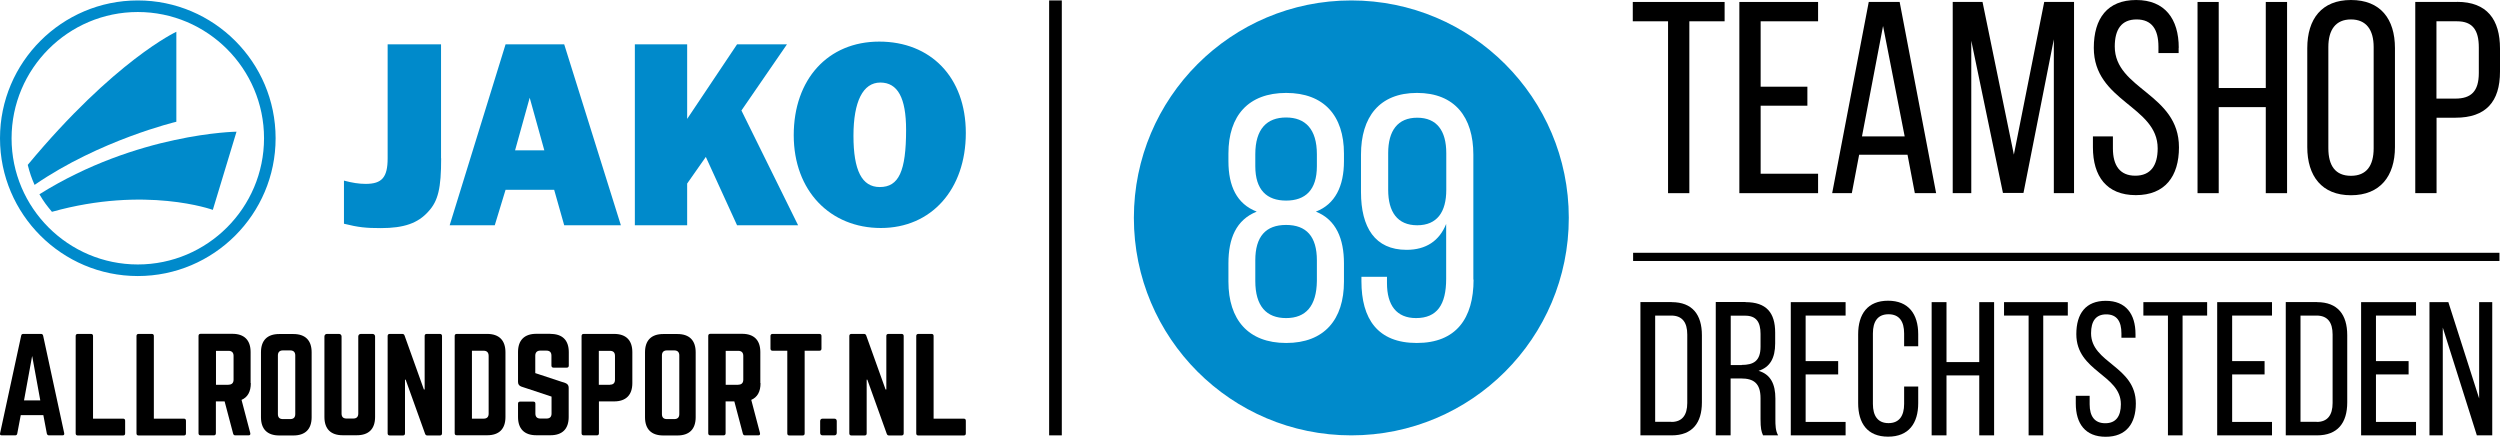 <?xml version="1.0" encoding="UTF-8"?>
<svg id="Laag_1" xmlns="http://www.w3.org/2000/svg" viewBox="0 0 228.95 40">
  <defs>
    <style>
      .cls-1 {
        fill: #008acb;
      }
    </style>
  </defs>
  <g id="Laag_1-2" data-name="Laag_1">
    <g>
      <path class="cls-1" d="M132.45,14.02v3.37c0,2.02-.84,3.24-2.66,3.24s-2.66-1.23-2.66-3.24v-3.37c0-2.05.87-3.24,2.66-3.24s2.66,1.19,2.66,3.24"/>
      <path class="cls-1" d="M117.78,10.76c-1.76,0-2.82,1.05-2.82,3.37v1.09c0,2.18,1.06,3.15,2.82,3.15s2.82-.96,2.82-3.15v-1.09c0-2.31-1.06-3.37-2.82-3.37M117.78,20.6c-1.86,0-2.82,1.06-2.82,3.24v1.89c0,2.31,1.02,3.4,2.82,3.4s2.79-1.09,2.82-3.4v-1.89c0-2.18-.96-3.24-2.82-3.24M117.78,20.6c-1.86,0-2.82,1.06-2.82,3.24v1.89c0,2.31,1.02,3.4,2.82,3.4s2.79-1.09,2.82-3.4v-1.89c0-2.18-.96-3.24-2.82-3.24M117.78,10.76c-1.76,0-2.82,1.05-2.82,3.37v1.09c0,2.18,1.06,3.15,2.82,3.15s2.82-.96,2.82-3.15v-1.09c0-2.31-1.06-3.37-2.82-3.37M117.78,10.76c-1.76,0-2.82,1.05-2.82,3.37v1.09c0,2.18,1.06,3.15,2.82,3.15s2.82-.96,2.82-3.15v-1.09c0-2.31-1.06-3.37-2.82-3.37M117.78,20.6c-1.86,0-2.82,1.06-2.82,3.24v1.89c0,2.31,1.02,3.4,2.82,3.4s2.79-1.09,2.82-3.4v-1.89c0-2.18-.96-3.24-2.82-3.24M117.78,20.6c-1.86,0-2.82,1.06-2.82,3.24v1.89c0,2.31,1.02,3.4,2.82,3.4s2.79-1.09,2.82-3.4v-1.89c0-2.18-.96-3.24-2.82-3.24M117.78,10.76c-1.76,0-2.82,1.05-2.82,3.37v1.09c0,2.18,1.06,3.15,2.82,3.15s2.82-.96,2.82-3.15v-1.09c0-2.31-1.06-3.37-2.82-3.37M117.78,10.76c-1.76,0-2.82,1.05-2.82,3.37v1.09c0,2.18,1.06,3.15,2.82,3.15s2.82-.96,2.82-3.15v-1.09c0-2.31-1.06-3.37-2.82-3.37M117.78,20.6c-1.86,0-2.82,1.06-2.82,3.24v1.89c0,2.31,1.02,3.4,2.82,3.4s2.79-1.09,2.82-3.4v-1.89c0-2.18-.96-3.24-2.82-3.24M117.78,20.6c-1.86,0-2.82,1.06-2.82,3.24v1.89c0,2.31,1.02,3.4,2.82,3.4s2.79-1.09,2.82-3.4v-1.89c0-2.18-.96-3.24-2.82-3.24M117.78,10.76c-1.76,0-2.82,1.05-2.82,3.37v1.09c0,2.18,1.06,3.15,2.82,3.15s2.82-.96,2.82-3.15v-1.09c0-2.31-1.06-3.37-2.82-3.37M117.78,10.76c-1.76,0-2.82,1.05-2.82,3.37v1.09c0,2.18,1.06,3.15,2.82,3.15s2.82-.96,2.82-3.15v-1.09c0-2.31-1.06-3.37-2.82-3.37M117.78,20.6c-1.86,0-2.82,1.06-2.82,3.24v1.89c0,2.31,1.02,3.4,2.82,3.4s2.79-1.09,2.82-3.4v-1.89c0-2.18-.96-3.24-2.82-3.24M117.78,20.6c-1.86,0-2.82,1.06-2.82,3.24v1.89c0,2.31,1.02,3.4,2.82,3.4s2.79-1.09,2.82-3.4v-1.89c0-2.18-.96-3.24-2.82-3.24M117.78,10.76c-1.76,0-2.82,1.05-2.82,3.37v1.09c0,2.18,1.06,3.15,2.82,3.15s2.82-.96,2.82-3.15v-1.09c0-2.31-1.06-3.37-2.82-3.37M117.78,10.76c-1.76,0-2.82,1.05-2.82,3.37v1.09c0,2.18,1.06,3.15,2.82,3.15s2.82-.96,2.82-3.15v-1.09c0-2.31-1.06-3.37-2.82-3.37M117.78,20.6c-1.86,0-2.82,1.06-2.82,3.24v1.89c0,2.31,1.02,3.4,2.82,3.4s2.79-1.09,2.82-3.4v-1.89c0-2.18-.96-3.24-2.82-3.24M117.78,20.6c-1.86,0-2.82,1.06-2.82,3.24v1.89c0,2.31,1.02,3.4,2.82,3.4s2.79-1.09,2.82-3.4v-1.89c0-2.18-.96-3.24-2.82-3.24M117.78,10.76c-1.76,0-2.82,1.05-2.82,3.37v1.09c0,2.18,1.06,3.15,2.82,3.15s2.82-.96,2.82-3.15v-1.09c0-2.31-1.06-3.37-2.82-3.37M117.78,10.76c-1.76,0-2.82,1.05-2.82,3.37v1.09c0,2.18,1.06,3.15,2.82,3.15s2.82-.96,2.82-3.15v-1.09c0-2.31-1.06-3.37-2.82-3.37M117.78,20.6c-1.86,0-2.82,1.06-2.82,3.24v1.89c0,2.31,1.02,3.4,2.82,3.4s2.79-1.09,2.82-3.4v-1.89c0-2.18-.96-3.24-2.82-3.24M117.78,20.6c-1.86,0-2.82,1.06-2.82,3.24v1.89c0,2.31,1.02,3.4,2.82,3.4s2.79-1.09,2.82-3.4v-1.89c0-2.18-.96-3.24-2.82-3.24M117.78,10.76c-1.76,0-2.82,1.05-2.82,3.37v1.09c0,2.18,1.06,3.15,2.82,3.15s2.82-.96,2.82-3.15v-1.09c0-2.31-1.06-3.37-2.82-3.37M117.78,10.76c-1.76,0-2.82,1.05-2.82,3.37v1.09c0,2.18,1.06,3.15,2.82,3.15s2.82-.96,2.82-3.15v-1.09c0-2.31-1.06-3.37-2.82-3.37M117.78,20.6c-1.86,0-2.82,1.06-2.82,3.24v1.89c0,2.31,1.02,3.4,2.82,3.4s2.79-1.09,2.82-3.4v-1.89c0-2.18-.96-3.24-2.82-3.24M117.78,20.6c-1.86,0-2.82,1.06-2.82,3.24v1.89c0,2.31,1.02,3.4,2.82,3.4s2.79-1.09,2.82-3.4v-1.89c0-2.18-.96-3.24-2.82-3.24M117.78,10.76c-1.76,0-2.82,1.05-2.82,3.37v1.09c0,2.18,1.06,3.15,2.82,3.15s2.82-.96,2.82-3.15v-1.09c0-2.31-1.06-3.37-2.82-3.37M123.75.04c-10.99,0-19.91,8.91-19.91,19.91s8.91,19.92,19.91,19.92,19.92-8.91,19.92-19.92S134.75.04,123.75.04M123.08,14.76c0,2.28-.8,3.94-2.57,4.62,1.86.74,2.57,2.5,2.57,4.74v1.67c0,3.47-1.8,5.62-5.29,5.62s-5.29-2.15-5.29-5.62v-1.67c0-2.28.7-3.98,2.59-4.74-1.83-.71-2.59-2.34-2.59-4.62v-.7c0-3.47,1.83-5.55,5.29-5.55s5.29,2.09,5.29,5.55v.7ZM134.95,25.6c0,3.56-1.6,5.81-5.2,5.81s-5.07-2.22-5.07-5.65v-.41h2.34v.58c0,2.02.87,3.2,2.66,3.2,1.92,0,2.76-1.22,2.76-3.59v-5.03c-.62,1.54-1.83,2.37-3.63,2.37-2.89,0-4.17-2.05-4.17-5.29v-3.43c0-3.43,1.67-5.65,5.13-5.65s5.16,2.22,5.16,5.65v11.45h0ZM117.78,20.6c-1.86,0-2.82,1.06-2.82,3.24v1.89c0,2.31,1.02,3.4,2.82,3.4s2.79-1.09,2.82-3.4v-1.89c0-2.18-.96-3.24-2.82-3.24M117.78,10.76c-1.76,0-2.82,1.05-2.82,3.37v1.09c0,2.18,1.06,3.15,2.82,3.15s2.82-.96,2.82-3.15v-1.09c0-2.31-1.06-3.37-2.82-3.37M117.78,10.76c-1.76,0-2.82,1.05-2.82,3.37v1.09c0,2.18,1.06,3.15,2.82,3.15s2.82-.96,2.82-3.15v-1.09c0-2.31-1.06-3.37-2.82-3.37M117.78,20.6c-1.86,0-2.82,1.06-2.82,3.24v1.89c0,2.31,1.02,3.4,2.82,3.4s2.79-1.09,2.82-3.4v-1.89c0-2.18-.96-3.24-2.82-3.24M117.78,20.6c-1.86,0-2.82,1.06-2.82,3.24v1.89c0,2.31,1.02,3.4,2.82,3.4s2.79-1.09,2.82-3.4v-1.89c0-2.18-.96-3.24-2.82-3.24M117.78,10.76c-1.76,0-2.82,1.05-2.82,3.37v1.09c0,2.18,1.06,3.15,2.82,3.15s2.82-.96,2.82-3.15v-1.09c0-2.31-1.06-3.37-2.82-3.37M117.78,10.76c-1.76,0-2.82,1.05-2.82,3.37v1.09c0,2.18,1.06,3.15,2.82,3.15s2.82-.96,2.82-3.15v-1.09c0-2.31-1.06-3.37-2.82-3.37M117.78,20.6c-1.86,0-2.82,1.06-2.82,3.24v1.89c0,2.31,1.02,3.4,2.82,3.4s2.79-1.09,2.82-3.4v-1.89c0-2.18-.96-3.24-2.82-3.24M117.78,20.6c-1.86,0-2.82,1.06-2.82,3.24v1.89c0,2.31,1.02,3.4,2.82,3.4s2.79-1.09,2.82-3.4v-1.89c0-2.18-.96-3.24-2.82-3.24M117.78,10.76c-1.76,0-2.82,1.05-2.82,3.37v1.09c0,2.18,1.06,3.15,2.82,3.15s2.82-.96,2.82-3.15v-1.09c0-2.31-1.06-3.37-2.82-3.37M117.78,10.76c-1.76,0-2.82,1.05-2.82,3.37v1.09c0,2.18,1.06,3.15,2.82,3.15s2.82-.96,2.82-3.15v-1.09c0-2.31-1.06-3.37-2.82-3.37M117.78,20.6c-1.86,0-2.82,1.06-2.82,3.24v1.89c0,2.31,1.02,3.4,2.82,3.4s2.79-1.09,2.82-3.4v-1.89c0-2.18-.96-3.24-2.82-3.24M117.78,20.6c-1.86,0-2.82,1.06-2.82,3.24v1.89c0,2.31,1.02,3.4,2.82,3.4s2.79-1.09,2.82-3.4v-1.89c0-2.18-.96-3.24-2.82-3.24M117.78,10.76c-1.76,0-2.82,1.05-2.82,3.37v1.09c0,2.18,1.06,3.15,2.82,3.15s2.82-.96,2.82-3.15v-1.09c0-2.31-1.06-3.37-2.82-3.37M117.78,10.76c-1.76,0-2.82,1.05-2.82,3.37v1.09c0,2.18,1.06,3.15,2.82,3.15s2.82-.96,2.82-3.15v-1.09c0-2.31-1.06-3.37-2.82-3.37M117.78,20.6c-1.86,0-2.82,1.06-2.82,3.24v1.89c0,2.31,1.02,3.4,2.82,3.4s2.79-1.09,2.82-3.4v-1.89c0-2.18-.96-3.24-2.82-3.24M117.78,20.6c-1.86,0-2.82,1.06-2.82,3.24v1.89c0,2.31,1.02,3.4,2.82,3.4s2.79-1.09,2.82-3.4v-1.89c0-2.18-.96-3.24-2.82-3.24M117.78,10.76c-1.76,0-2.82,1.05-2.82,3.37v1.09c0,2.18,1.06,3.15,2.82,3.15s2.82-.96,2.82-3.15v-1.09c0-2.31-1.06-3.37-2.82-3.37M117.78,10.76c-1.76,0-2.82,1.05-2.82,3.37v1.09c0,2.18,1.06,3.15,2.82,3.15s2.82-.96,2.82-3.15v-1.09c0-2.31-1.06-3.37-2.82-3.37M117.78,20.6c-1.86,0-2.82,1.06-2.82,3.24v1.89c0,2.31,1.02,3.4,2.82,3.4s2.79-1.09,2.82-3.4v-1.89c0-2.18-.96-3.24-2.82-3.24M117.78,20.6c-1.86,0-2.82,1.06-2.82,3.24v1.89c0,2.31,1.02,3.4,2.82,3.4s2.79-1.09,2.82-3.4v-1.89c0-2.18-.96-3.24-2.82-3.24M117.78,10.76c-1.76,0-2.82,1.05-2.82,3.37v1.09c0,2.18,1.06,3.15,2.82,3.15s2.82-.96,2.82-3.15v-1.09c0-2.31-1.06-3.37-2.82-3.37M117.78,10.76c-1.76,0-2.82,1.05-2.82,3.37v1.09c0,2.18,1.06,3.15,2.82,3.15s2.82-.96,2.82-3.15v-1.09c0-2.31-1.06-3.37-2.82-3.37M117.78,20.6c-1.86,0-2.82,1.06-2.82,3.24v1.89c0,2.31,1.02,3.4,2.82,3.4s2.79-1.09,2.82-3.4v-1.89c0-2.18-.96-3.24-2.82-3.24M117.78,20.6c-1.86,0-2.82,1.06-2.82,3.24v1.89c0,2.31,1.02,3.4,2.82,3.4s2.79-1.09,2.82-3.4v-1.89c0-2.18-.96-3.24-2.82-3.24M117.78,10.76c-1.76,0-2.82,1.05-2.82,3.37v1.09c0,2.18,1.06,3.15,2.82,3.15s2.82-.96,2.82-3.15v-1.09c0-2.31-1.06-3.37-2.82-3.37M117.78,10.76c-1.76,0-2.82,1.05-2.82,3.37v1.09c0,2.18,1.06,3.15,2.82,3.15s2.82-.96,2.82-3.15v-1.09c0-2.31-1.06-3.37-2.82-3.37M117.78,20.6c-1.86,0-2.82,1.06-2.82,3.24v1.89c0,2.31,1.02,3.4,2.82,3.4s2.79-1.09,2.82-3.4v-1.89c0-2.18-.96-3.24-2.82-3.24M117.78,20.6c-1.86,0-2.82,1.06-2.82,3.24v1.89c0,2.31,1.02,3.4,2.82,3.4s2.79-1.09,2.82-3.4v-1.89c0-2.18-.96-3.24-2.82-3.24M117.78,10.76c-1.76,0-2.82,1.05-2.82,3.37v1.09c0,2.18,1.06,3.15,2.82,3.15s2.82-.96,2.82-3.15v-1.09c0-2.31-1.06-3.37-2.82-3.37"/>
      <polygon points="152.76 17.69 152.76 1.95 149.53 1.95 149.53 .18 157.94 .18 157.94 1.95 154.71 1.95 154.71 17.69 152.76 17.69"/>
      <polygon points="165.52 7.94 165.52 9.68 161.24 9.68 161.24 15.91 166.5 15.91 166.5 17.69 159.29 17.69 159.29 .18 166.5 .18 166.5 1.95 161.24 1.95 161.24 7.94 165.52 7.94"/>
      <path d="M173.97.18h-2.83l-3.35,17.51h1.8l.67-3.52h4.43l.67,3.52h1.95S173.97.18,173.97.18ZM170.52,12.49l1.93-10.11,1.98,10.11h-3.91Z"/>
      <polygon points="185.31 17.67 183.43 17.67 180.53 3.73 180.53 17.69 178.83 17.69 178.83 .18 181.56 .18 184.43 14.16 187.21 .18 189.94 .18 189.94 17.69 188.09 17.69 188.09 3.6 185.31 17.67"/>
      <path d="M199.52,4.38v.48h-1.85v-.58c0-1.58-.6-2.5-2-2.5s-2,.93-2,2.48c0,3.93,5.88,4.3,5.88,9.23,0,2.65-1.27,4.38-3.95,4.38s-3.93-1.73-3.93-4.38v-1h1.83v1.1c0,1.58.65,2.5,2.05,2.5s2.05-.93,2.05-2.5c0-3.9-5.85-4.28-5.85-9.21,0-2.7,1.25-4.38,3.88-4.38s3.9,1.73,3.9,4.38"/>
      <polygon points="203.19 9.81 203.19 17.69 201.25 17.69 201.25 .18 203.19 .18 203.19 8.06 207.5 8.06 207.5 .18 209.45 .18 209.45 17.69 207.5 17.69 207.5 9.81 203.19 9.81"/>
      <path d="M215.3,0c-2.67,0-4,1.73-4,4.41v9.06c0,2.65,1.33,4.41,4,4.41s4.03-1.75,4.03-4.41V4.41c0-2.68-1.33-4.41-4.03-4.41M217.38,13.57c0,1.6-.65,2.53-2.08,2.53s-2.07-.93-2.07-2.53V4.31c0-1.58.67-2.53,2.07-2.53s2.08.95,2.08,2.53v9.26Z"/>
      <path d="M225.02.18h-3.83v17.51h1.95v-6.91h1.73c2.78,0,4.08-1.45,4.08-4.23v-2.1c0-2.65-1.18-4.28-3.93-4.28M227.01,6.68c0,1.68-.7,2.35-2.15,2.35h-1.73V1.95h1.88c1.43,0,2,.8,2,2.4v2.32h0Z"/>
      <path d="M153.09,27.67c1.9,0,2.77,1.15,2.77,3.03v6.15c0,1.87-.87,3.02-2.77,3.02h-2.86v-12.21h2.86ZM153.07,38.64c.97,0,1.45-.61,1.45-1.73v-6.28c0-1.12-.47-1.73-1.47-1.73h-1.47v9.73h1.49Z"/>
      <path d="M159.85,27.67c1.92,0,2.72.97,2.72,2.79v.99c0,1.34-.47,2.18-1.52,2.51,1.12.33,1.54,1.24,1.54,2.54v1.9c0,.54.01,1.05.25,1.47h-1.38c-.16-.35-.23-.66-.23-1.48v-1.92c0-1.38-.64-1.81-1.78-1.81h-.96v5.21h-1.36v-12.21h2.72,0ZM159.5,33.42c1.08,0,1.73-.35,1.73-1.67v-1.17c0-1.1-.4-1.67-1.41-1.67h-1.32v4.52h1.01Z"/>
      <polygon points="168.34 33.07 168.34 34.29 165.36 34.29 165.36 38.64 169.02 38.64 169.02 39.87 164 39.87 164 27.67 169.02 27.67 169.02 28.9 165.36 28.9 165.36 33.07 168.34 33.07"/>
      <path d="M175.67,30.61v1.1h-1.29v-1.17c0-1.1-.44-1.76-1.43-1.76s-1.43.66-1.43,1.76v6.45c0,1.1.45,1.76,1.43,1.76s1.43-.66,1.43-1.76v-1.59h1.29v1.52c0,1.85-.87,3.07-2.76,3.07s-2.74-1.22-2.74-3.07v-6.31c0-1.85.87-3.07,2.74-3.07s2.76,1.22,2.76,3.07"/>
      <polygon points="178.26 34.38 178.26 39.87 176.9 39.87 176.9 27.67 178.26 27.67 178.26 33.16 181.26 33.16 181.26 27.67 182.62 27.67 182.62 39.87 181.26 39.87 181.26 34.38 178.26 34.38"/>
      <polygon points="185.78 39.87 185.78 28.9 183.53 28.9 183.53 27.67 189.37 27.67 189.37 28.9 187.12 28.9 187.12 39.87 185.78 39.87"/>
      <path d="M195.57,30.6v.33h-1.29v-.4c0-1.1-.42-1.74-1.39-1.74s-1.39.64-1.39,1.73c0,2.74,4.1,3,4.1,6.43,0,1.85-.89,3.05-2.76,3.05s-2.74-1.2-2.74-3.05v-.7h1.27v.77c0,1.1.45,1.74,1.43,1.74s1.43-.64,1.43-1.74c0-2.72-4.08-2.98-4.08-6.42,0-1.89.87-3.05,2.7-3.05s2.72,1.2,2.72,3.05"/>
      <polygon points="198.54 39.87 198.54 28.9 196.29 28.9 196.29 27.67 202.13 27.67 202.13 28.9 199.88 28.9 199.88 39.87 198.54 39.87"/>
      <polygon points="207.39 33.07 207.39 34.29 204.42 34.29 204.42 38.64 208.07 38.64 208.07 39.87 203.05 39.87 203.05 27.67 208.07 27.67 208.07 28.9 204.42 28.9 204.42 33.07 207.39 33.07"/>
      <path d="M212.19,27.67c1.9,0,2.77,1.15,2.77,3.03v6.15c0,1.87-.87,3.02-2.77,3.02h-2.86v-12.21h2.86ZM212.17,38.64c.97,0,1.45-.61,1.45-1.73v-6.28c0-1.12-.47-1.73-1.47-1.73h-1.47v9.73h1.49Z"/>
      <polygon points="220.58 33.07 220.58 34.29 217.59 34.29 217.59 38.64 221.26 38.64 221.26 39.87 216.23 39.87 216.23 27.67 221.26 27.67 221.26 28.9 217.59 28.9 217.59 33.07 220.58 33.07"/>
      <polygon points="223.71 39.87 222.49 39.87 222.49 27.67 224.22 27.67 227.04 36.49 227.04 27.67 228.24 27.67 228.24 39.87 226.83 39.87 223.71 30 223.71 39.87"/>
      <rect x="149.56" y="23.15" width="79.34" height=".75"/>
    </g>
    <g>
      <g>
        <path d="M4.48,39.87c-.1,0-.16-.06-.19-.16l-.32-1.69H1.9l-.32,1.69c-.02.1-.08.16-.19.16H.16c-.13,0-.19-.07-.15-.2l1.93-8.93c.02-.12.09-.16.2-.16h1.61c.1,0,.17.04.2.16l1.93,8.93c.02.13-.02.2-.16.2,0,0-1.23,0-1.23,0ZM2.94,32.62l-.74,4.05h1.49s-.74-4.05-.74-4.05Z"/>
        <path d="M8.51,38.34h2.76c.13,0,.19.07.19.19v1.16c0,.13-.06.19-.19.19h-4.15c-.12,0-.19-.06-.19-.19v-8.92c0-.12.07-.19.19-.19h1.21c.13,0,.19.07.19.19v7.57Z"/>
        <path d="M14.08,38.34h2.76c.13,0,.19.07.19.19v1.16c0,.13-.06.19-.19.19h-4.15c-.12,0-.19-.06-.19-.19v-8.92c0-.12.07-.19.19-.19h1.21c.13,0,.19.07.19.19,0,0,0,7.57,0,7.57Z"/>
        <path d="M22.97,35.09c0,.78-.29,1.29-.85,1.53l.8,3.04c.03.14-.03.21-.16.21h-1.21c-.12,0-.17-.06-.2-.16l-.78-2.95h-.8v2.92c0,.12-.07.19-.19.19h-1.21c-.12,0-.19-.07-.19-.19v-8.92c0-.12.07-.19.19-.19h2.91c1.09,0,1.67.58,1.67,1.67v2.84h0ZM20.93,35.23c.3,0,.46-.16.46-.46v-2.18c0-.3-.16-.46-.46-.46h-1.15v3.11h1.15Z"/>
        <path d="M23.9,32.26c0-1.09.58-1.67,1.67-1.67h1.3c1.09,0,1.67.58,1.67,1.67v5.95c0,1.09-.58,1.67-1.67,1.67h-1.3c-1.09,0-1.67-.58-1.67-1.67v-5.95ZM26.58,38.38c.3,0,.46-.15.46-.46v-5.37c0-.3-.16-.46-.46-.46h-.67c-.3,0-.46.16-.46.46v5.37c0,.32.16.46.46.46h.67Z"/>
        <path d="M34.12,30.58c.13,0,.23.1.23.23v7.38c0,1.09-.58,1.67-1.67,1.67h-1.3c-1.09,0-1.67-.58-1.67-1.67v-7.38c0-.13.1-.23.23-.23h1.11c.13,0,.23.1.23.23v7.06c0,.32.16.46.46.46h.61c.3,0,.46-.15.46-.46v-7.06c0-.13.1-.23.23-.23h1.08Z"/>
        <path d="M40.29,30.58c.12,0,.19.07.19.19v8.92c0,.12-.07.19-.19.19h-1.15c-.1,0-.17-.04-.21-.15l-1.78-4.96h-.06v4.92c0,.12-.06.19-.19.19h-1.21c-.12,0-.19-.07-.19-.19v-8.92c0-.12.07-.19.19-.19h1.15c.1,0,.17.04.21.15l1.77,4.94h.07v-4.9c0-.12.06-.19.19-.19h1.21Z"/>
        <path d="M41.64,30.77c0-.12.06-.19.19-.19h2.79c1.09,0,1.67.59,1.67,1.68v5.93c0,1.09-.58,1.67-1.67,1.67h-2.79c-.13,0-.19-.06-.19-.19v-8.92h0ZM44.29,38.34c.3,0,.46-.15.46-.46v-5.28c0-.32-.16-.48-.46-.48h-1.07v6.22h1.07Z"/>
        <path d="M50.42,30.58c1.09,0,1.67.58,1.67,1.67v1.23c0,.12-.06.19-.19.19h-1.21c-.12,0-.19-.07-.19-.19v-.91c0-.3-.15-.46-.46-.46h-.56c-.29,0-.46.16-.46.46v1.6l2.76.91c.2.08.3.21.3.43v2.68c0,1.09-.58,1.67-1.67,1.67h-1.3c-1.08,0-1.67-.58-1.67-1.67v-1.22c0-.13.07-.19.19-.19h1.21c.13,0,.19.06.19.19v.9c0,.32.17.46.46.46h.56c.3,0,.46-.15.46-.46v-1.55l-2.75-.91c-.21-.07-.32-.21-.32-.43v-2.74c0-1.09.59-1.67,1.67-1.67h1.3Z"/>
        <path d="M53.26,30.77c0-.12.07-.19.19-.19h2.79c1.09,0,1.67.58,1.67,1.67v2.84c0,1.08-.58,1.67-1.67,1.67h-1.39v2.92c0,.12-.06.19-.19.19h-1.21c-.12,0-.19-.07-.19-.19,0,0,0-8.92,0-8.92ZM55.86,35.23c.32,0,.46-.17.46-.46v-2.18c0-.3-.15-.46-.46-.46h-1.02v3.11h1.02Z"/>
        <path d="M59.07,32.26c0-1.09.58-1.67,1.67-1.67h1.3c1.09,0,1.67.58,1.67,1.67v5.95c0,1.09-.58,1.67-1.67,1.67h-1.3c-1.09,0-1.67-.58-1.67-1.67,0,0,0-5.95,0-5.95ZM61.75,38.38c.3,0,.46-.15.46-.46v-5.37c0-.3-.16-.46-.46-.46h-.67c-.3,0-.46.16-.46.46v5.37c0,.32.16.46.46.46h.67Z"/>
        <path d="M69.65,35.09c0,.78-.29,1.29-.85,1.53l.8,3.04c.03.14-.03.21-.16.21h-1.21c-.12,0-.17-.06-.2-.16l-.78-2.95h-.8v2.92c0,.12-.07.19-.19.19h-1.21c-.12,0-.19-.07-.19-.19v-8.92c0-.12.07-.19.19-.19h2.91c1.09,0,1.67.58,1.67,1.67v2.84h0ZM67.61,35.23c.3,0,.46-.16.46-.46v-2.18c0-.3-.16-.46-.46-.46h-1.15v3.11h1.15Z"/>
        <path d="M75.04,30.58c.13,0,.19.07.19.19v1.16c0,.12-.06.19-.19.19h-1.35v7.57c0,.13-.06.19-.19.19h-1.21c-.12,0-.19-.06-.19-.19v-7.57h-1.35c-.12,0-.19-.07-.19-.19v-1.16c0-.12.07-.19.19-.19h4.28Z"/>
        <path d="M75.11,38.57c0-.15.08-.23.23-.23h1.06c.15,0,.23.08.23.23v1.07c0,.15-.08.23-.23.23h-1.06c-.15,0-.23-.08-.23-.23v-1.07Z"/>
        <path d="M82.57,30.58c.12,0,.19.07.19.19v8.92c0,.12-.07.19-.19.19h-1.15c-.1,0-.17-.04-.21-.15l-1.78-4.96h-.06v4.92c0,.12-.06.19-.19.19h-1.21c-.12,0-.19-.07-.19-.19v-8.92c0-.12.07-.19.19-.19h1.15c.1,0,.17.04.21.15l1.77,4.94h.07v-4.9c0-.12.06-.19.19-.19h1.21,0Z"/>
        <path d="M85.5,38.34h2.76c.13,0,.19.07.19.19v1.16c0,.13-.06.19-.19.19h-4.16c-.12,0-.19-.06-.19-.19v-8.92c0-.12.07-.19.19-.19h1.21c.13,0,.19.07.19.19v7.57h0Z"/>
      </g>
      <g>
        <g>
          <path class="cls-1" d="M40.4,14.5c0,2.73-.27,3.9-1.17,4.87-.95,1.07-2.23,1.52-4.35,1.52-1.39,0-2.04-.07-3.38-.4v-3.95c.74.2,1.37.3,1.99.3,1.49,0,2.01-.6,2.01-2.34V4.06h4.89v10.44h0Z"/>
          <path class="cls-1" d="M50.75,17.38h-4.45l-.99,3.25h-4.13l5.12-16.57h5.37l5.19,16.57h-5.19s-.92-3.25-.92-3.25ZM49.85,13.77l-1.34-4.82-1.34,4.82h2.69Z"/>
          <path class="cls-1" d="M67.5,20.63l-2.86-6.26-1.71,2.44v3.82h-4.79V4.06h4.79v6.83l4.57-6.83h4.57l-4.17,6.06,5.19,10.51h-5.59Z"/>
          <path class="cls-1" d="M88.45,12.18c0,5.17-3.16,8.7-7.78,8.7s-7.98-3.38-7.98-8.5,3.13-8.57,7.83-8.57,7.93,3.25,7.93,8.37h0ZM78.16,12.43c0,3.18.77,4.7,2.41,4.7,1.74,0,2.41-1.44,2.41-5.24,0-2.93-.77-4.33-2.36-4.33s-2.46,1.74-2.46,4.87h0Z"/>
        </g>
        <g>
          <path class="cls-1" d="M0,12.67C0,19.62,5.67,25.28,12.62,25.28s12.62-5.66,12.62-12.62S19.58.04,12.62.04,0,5.71,0,12.66H0ZM1.06,12.67C1.06,6.29,6.25,1.1,12.62,1.1s11.56,5.19,11.56,11.56-5.19,11.56-11.56,11.56S1.06,19.04,1.06,12.67Z"/>
          <g>
            <path class="cls-1" d="M4.75,19.4c8.61-2.41,14.74-.18,14.74-.18l2.17-7.16s-9.08.12-18.05,5.73c.42.72.67,1.03,1.14,1.6h0Z"/>
            <path class="cls-1" d="M3.17,16.93c5.99-4.12,12.98-5.78,12.98-5.78V2.91s-5.65,2.61-13.61,12.19c.2.77.34,1.18.63,1.84Z"/>
          </g>
        </g>
      </g>
    </g>
    <rect x="96.08" y=".04" width="1.16" height="39.83"/>
  </g>
</svg>